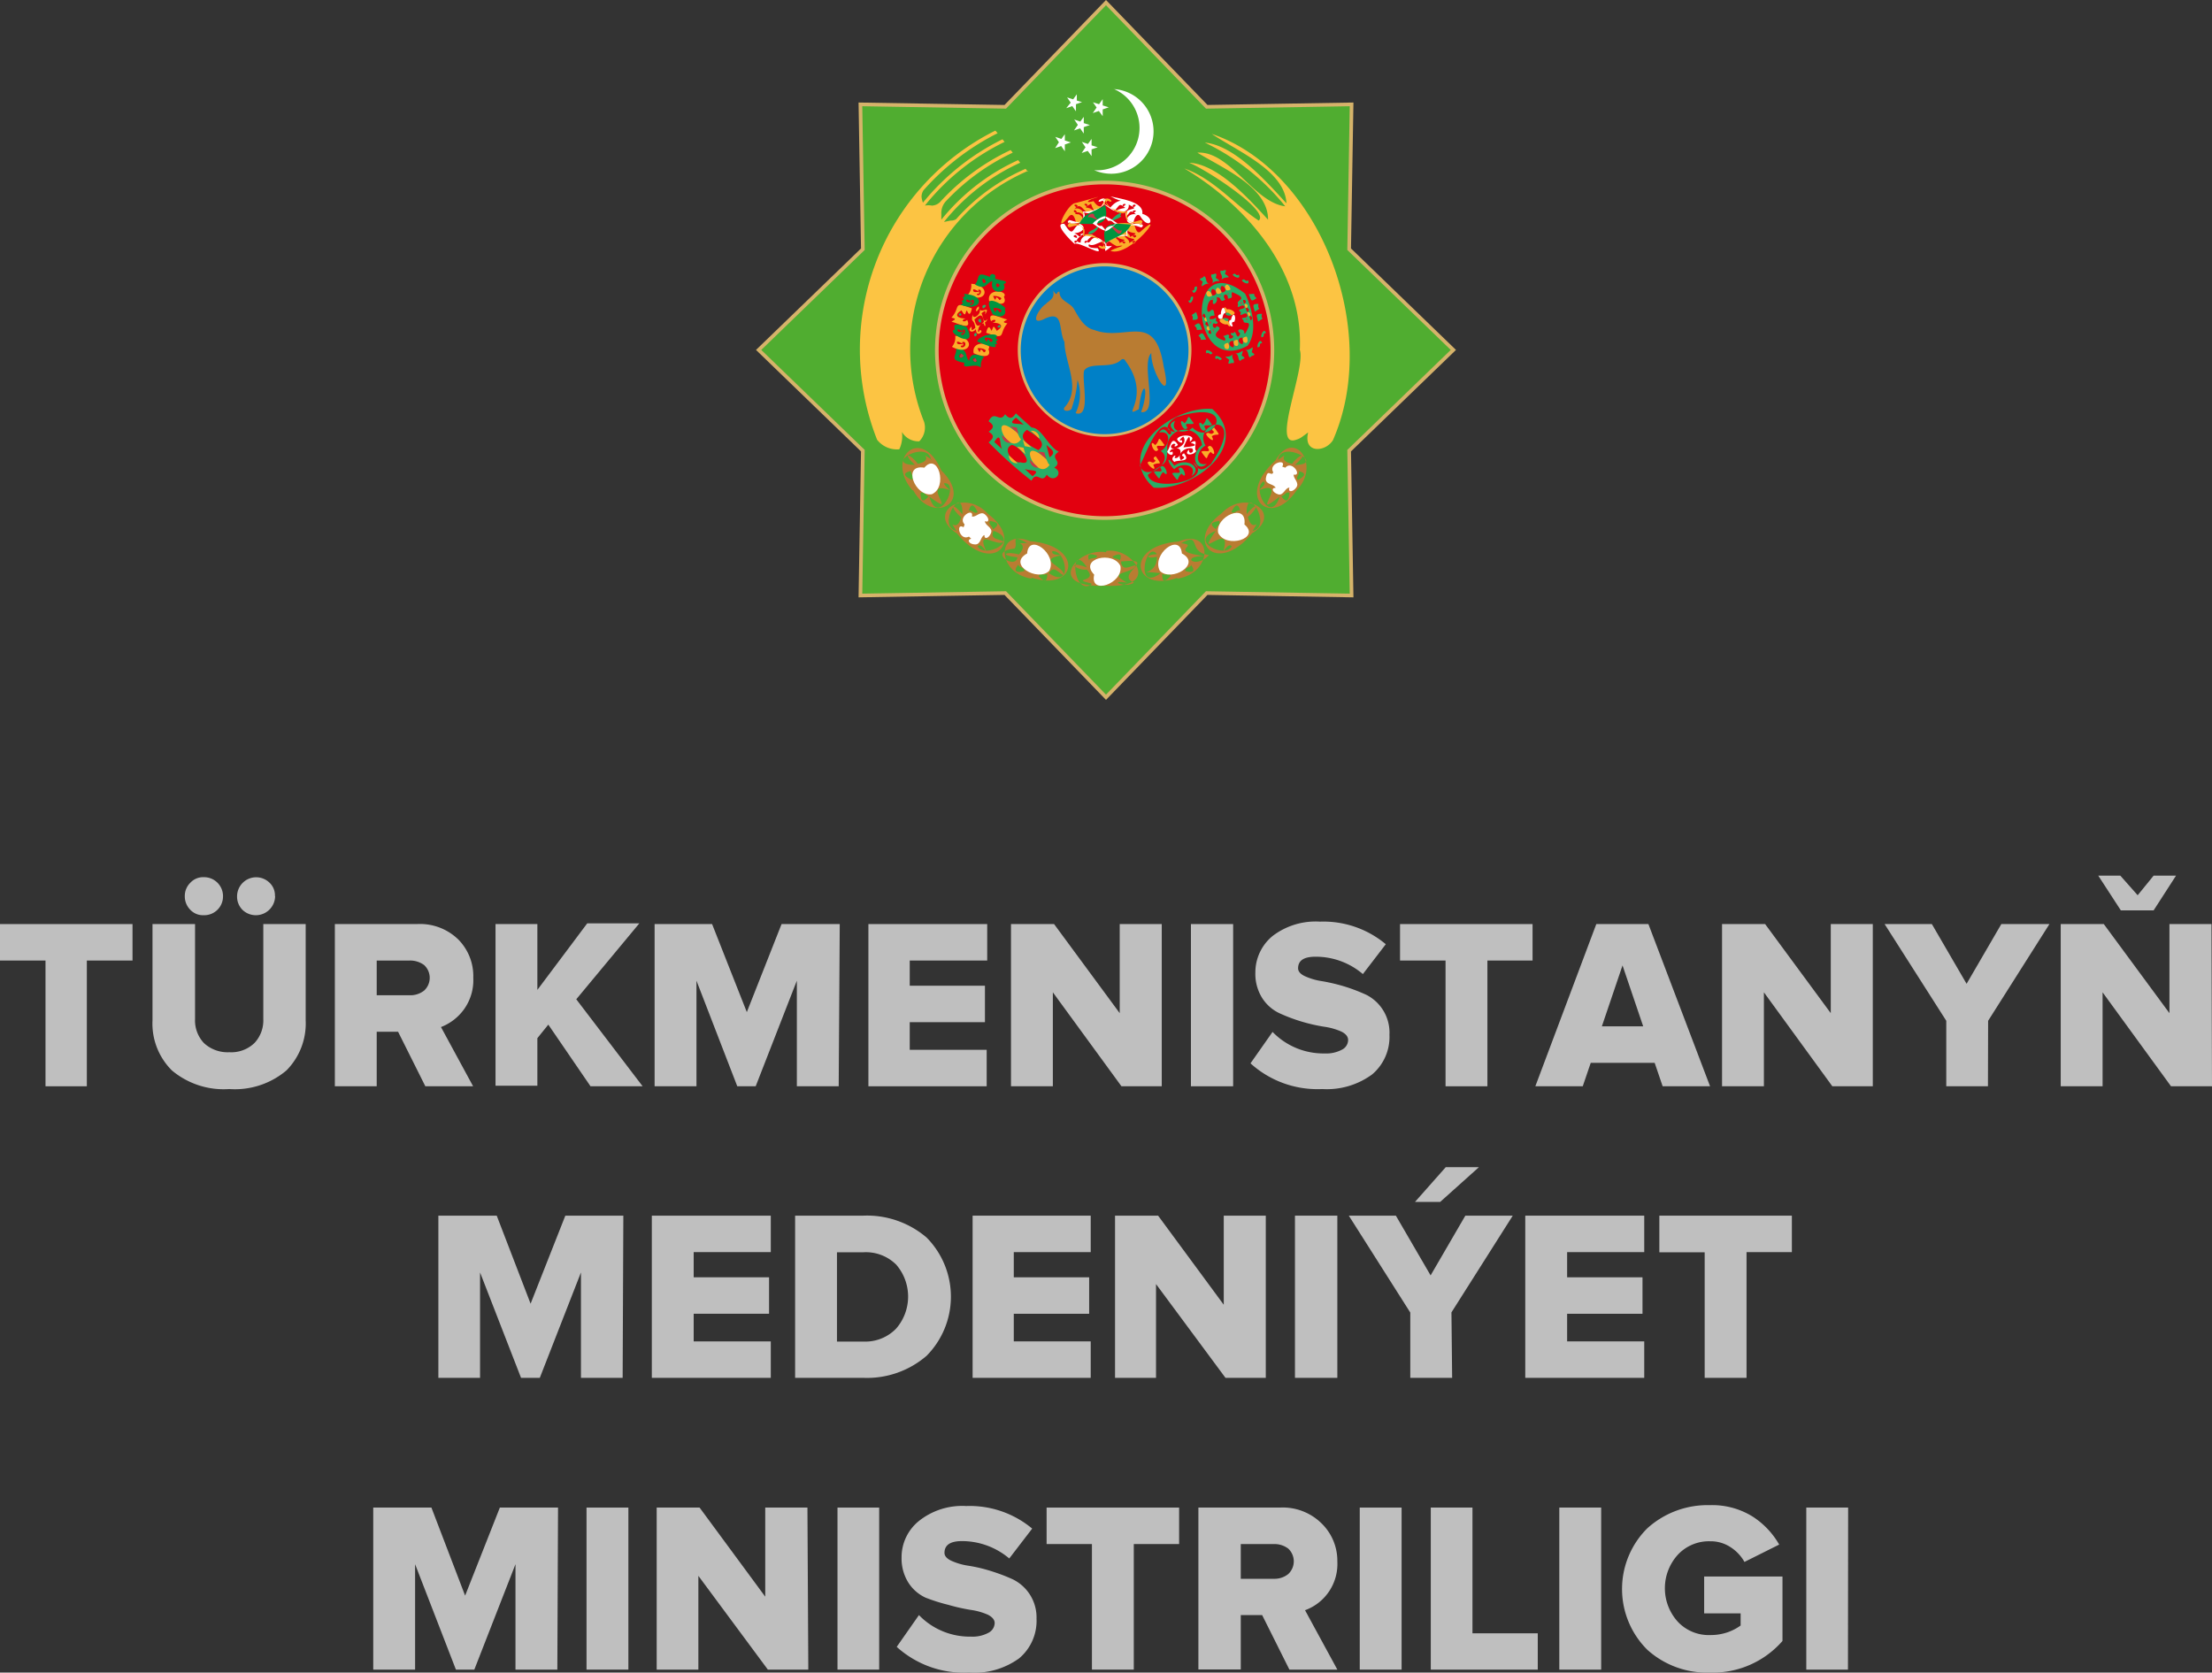 <svg xmlns="http://www.w3.org/2000/svg" viewBox="0 0 127.36 96.31"><rect x="0" y="0" width="127.36" height="96.31" fill="#333333" stroke="none"/><defs><style>.cls-1{fill:#bfbfbf;}.cls-2{fill:#50ad30;}.cls-2,.cls-3{stroke:#d6b36a;stroke-miterlimit:10;stroke-width:0.21px;}.cls-10,.cls-11,.cls-12,.cls-13,.cls-2,.cls-3{fill-rule:evenodd;}.cls-3{fill:#e2000f;}.cls-4{fill:#fcc443;}.cls-5{fill:#faae29;}.cls-6{fill:#ca3745;}.cls-12,.cls-7{fill:#fff;}.cls-8{fill:#00953f;}.cls-9{fill:#28ae66;}.cls-10{fill:#d6b36a;}.cls-11{fill:#0080c7;}.cls-13,.cls-14{fill:#b97c32;}.cls-15{fill:none;}</style></defs><g id="Слой_2" data-name="Слой 2"><g id="Слой_1-2" data-name="Слой 1"><path class="cls-1" d="M5,62.55H2.62V55.31H0v-2.1H7.63v2.1H5Z"/><path class="cls-1" d="M13.2,62.71a4.63,4.63,0,0,1-3.3-1.07,3.8,3.8,0,0,1-1.12-2.88V53.21h2.45v5.47a1.9,1.9,0,0,0,.51,1.38,2,2,0,0,0,1.46.53,1.93,1.93,0,0,0,1.45-.53,1.9,1.9,0,0,0,.51-1.38V53.21H17.6v5.54a3.84,3.84,0,0,1-1.11,2.89A4.6,4.6,0,0,1,13.2,62.71ZM12.84,51.6a1.08,1.08,0,0,1-1.11,1.1,1,1,0,0,1-.77-.31,1.09,1.09,0,0,1-.32-.79,1.06,1.06,0,0,1,.32-.77,1,1,0,0,1,.77-.32,1.09,1.09,0,0,1,1.11,1.09Zm3,0a1.11,1.11,0,0,1-1.88.79,1.08,1.08,0,0,1-.31-.79,1.1,1.1,0,0,1,1.87-.77A1,1,0,0,1,15.83,51.6Z"/><path class="cls-1" d="M27.24,62.55H24.49l-1.57-3.14H21.69v3.14H19.28V53.21H24a3.16,3.16,0,0,1,2.38.88,3,3,0,0,1,.87,2.22,2.87,2.87,0,0,1-.55,1.83,2.93,2.93,0,0,1-1.31,1Zm-3.65-5.24a1.29,1.29,0,0,0,.83-.27,1,1,0,0,0,0-1.47,1.35,1.35,0,0,0-.83-.26h-1.9v2Z"/><path class="cls-1" d="M37,62.55H34L31.57,59l-.63.78v2.74H28.53V53.21h2.41V57l2.87-3.83h3l-3.63,4.37Z"/><path class="cls-1" d="M48.29,62.55H45.88V56.47l-2.37,6.08H42.45L40.1,56.47v6.08H37.69V53.21H41L43,58.28l2-5.07h3.35Z"/><path class="cls-1" d="M56.81,62.55H50V53.21h6.84v2.1H52.38v1.45h4.33v2.1H52.38v1.59h4.43Z"/><path class="cls-1" d="M66.89,62.55H64.57l-3.95-5.41v5.41H58.21V53.21h2.48l3.78,5.13V53.21h2.42Z"/><path class="cls-1" d="M71,62.55H68.57V53.21H71Z"/><path class="cls-1" d="M76.13,62.71A5.74,5.74,0,0,1,72,61.23l1.27-1.81a4.08,4.08,0,0,0,3,1.24,1.92,1.92,0,0,0,1-.22.63.63,0,0,0,.35-.55c0-.2-.13-.36-.39-.49a3.7,3.7,0,0,0-1-.28,9.95,9.95,0,0,1-2.55-.77,2.39,2.39,0,0,1-1-.87A2.61,2.61,0,0,1,72.28,56a2.71,2.71,0,0,1,1-2.11A4.08,4.08,0,0,1,76,53.07a5.59,5.59,0,0,1,3.79,1.3l-1.32,1.72a4.17,4.17,0,0,0-2.73-1c-.67,0-1,.22-1,.67,0,.17.13.33.39.45a3.68,3.68,0,0,0,1,.29,10.89,10.89,0,0,1,1.27.3,10.32,10.32,0,0,1,1.26.48A2.44,2.44,0,0,1,80,59.59a2.82,2.82,0,0,1-1,2.28A4.4,4.4,0,0,1,76.13,62.71Z"/><path class="cls-1" d="M85.64,62.55H83.23V55.31H80.61v-2.1h7.63v2.1h-2.6Z"/><path class="cls-1" d="M98.46,62.55H95.73l-.46-1.35H91.59l-.46,1.35H88.4l3.51-9.34h3ZM94.61,59.1l-1.19-3.51L92.23,59.1Z"/><path class="cls-1" d="M107.83,62.55H105.5l-3.94-5.41v5.41H99.15V53.21h2.48l3.78,5.13V53.21h2.42Z"/><path class="cls-1" d="M114.46,62.55h-2.4V58.78l-3.55-5.57h2.72l2,3.44,2-3.44H118l-3.53,5.57Z"/><path class="cls-1" d="M127.36,62.55H125l-3.94-5.41v5.41h-2.41V53.21h2.48l3.78,5.13V53.21h2.42ZM124,52.42h-1.89l-1.3-2h1.27l1,1.13.92-1.13h1.29Z"/><path class="cls-1" d="M35.85,79.34h-2.4V73.27l-2.37,6.07H30l-2.36-6.07v6.07h-2.4V70H28.6l1.95,5.07,2-5.07h3.34Z"/><path class="cls-1" d="M44.38,79.34H37.53V70h6.85v2.1H39.94v1.45h4.34v2.1H39.94v1.59h4.44Z"/><path class="cls-1" d="M49.71,79.34H45.78V70H49.7a5.28,5.28,0,0,1,3.65,1.26,4.84,4.84,0,0,1,0,6.81A5.25,5.25,0,0,1,49.71,79.34Zm0-2.09a2.47,2.47,0,0,0,1.89-.75,2.81,2.81,0,0,0,0-3.68,2.48,2.48,0,0,0-1.91-.71H48.19v5.14Z"/><path class="cls-1" d="M62.8,79.34H56V70H62.8v2.1H58.37v1.45h4.34v2.1H58.37v1.59H62.8Z"/><path class="cls-1" d="M72.88,79.34H70.56l-4-5.4v5.4H64.2V70h2.48l3.78,5.13V70h2.42Z"/><path class="cls-1" d="M77,79.34H74.56V70H77Z"/><path class="cls-1" d="M83.61,79.34H81.2V75.58L77.66,70h2.71l2,3.44,2-3.44h2.73l-3.53,5.57Zm1.54-12.13-2.23,2H81.47l1.77-2Z"/><path class="cls-1" d="M94.67,79.34H87.82V70h6.85v2.1H90.23v1.45h4.34v2.1H90.23v1.59h4.44Z"/><path class="cls-1" d="M100.56,79.34H98.15V72.11H95.54V70h7.63v2.1h-2.61Z"/><path class="cls-1" d="M32.09,96.14H29.68V90.07l-2.37,6.07H26.25L23.9,90.07v6.07H21.49V86.81h3.35l1.94,5.07,2-5.07h3.35Z"/><path class="cls-1" d="M36.18,96.14H33.77V86.81h2.41Z"/><path class="cls-1" d="M46.54,96.14H44.21l-4-5.4v5.4h-2.4V86.81h2.47l3.78,5.13V86.81h2.43Z"/><path class="cls-1" d="M50.62,96.14h-2.4V86.81h2.4Z"/><path class="cls-1" d="M55.78,96.31a5.76,5.76,0,0,1-4.15-1.48L52.91,93a4.06,4.06,0,0,0,3,1.24,1.91,1.91,0,0,0,1-.22.65.65,0,0,0,.36-.56q0-.28-.39-.48a3.7,3.7,0,0,0-1-.28,10.86,10.86,0,0,1-1.28-.29A10.49,10.49,0,0,1,53.3,92a2.33,2.33,0,0,1-1-.87,2.61,2.61,0,0,1-.39-1.44,2.68,2.68,0,0,1,1-2.11,4,4,0,0,1,2.72-.86,5.62,5.62,0,0,1,3.8,1.3l-1.32,1.72a4.22,4.22,0,0,0-2.73-1c-.67,0-1,.23-1,.68,0,.17.13.33.39.45a3.68,3.68,0,0,0,1,.29,8.55,8.55,0,0,1,1.27.3,10.49,10.49,0,0,1,1.27.48,2.44,2.44,0,0,1,1.37,2.27,2.82,2.82,0,0,1-1,2.28A4.4,4.4,0,0,1,55.78,96.31Z"/><path class="cls-1" d="M65.28,96.14H62.87V88.91H60.26v-2.1h7.63v2.1H65.28Z"/><path class="cls-1" d="M77,96.14H74.24L72.67,93H71.44v3.13H69V86.81h4.68a3.18,3.18,0,0,1,2.38.88A3,3,0,0,1,77,89.91a2.83,2.83,0,0,1-1.86,2.81Zm-3.65-5.23a1.26,1.26,0,0,0,.82-.27,1,1,0,0,0,0-1.47,1.32,1.32,0,0,0-.82-.26H71.44v2Z"/><path class="cls-1" d="M80.7,96.14H78.29V86.81H80.7Z"/><path class="cls-1" d="M88.54,96.14H82.38V86.81h2.4v7.24h3.76Z"/><path class="cls-1" d="M92.19,96.14H89.78V86.81h2.41Z"/><path class="cls-1" d="M98.45,96.31A5.12,5.12,0,0,1,94.85,95a4.93,4.93,0,0,1,0-7,5.17,5.17,0,0,1,3.6-1.33,4.41,4.41,0,0,1,2.45.65,4.67,4.67,0,0,1,1.54,1.62l-2,1a2.4,2.4,0,0,0-.8-.85,2.08,2.08,0,0,0-1.17-.34,2.45,2.45,0,0,0-1.87.78,2.87,2.87,0,0,0,0,3.85,2.44,2.44,0,0,0,1.87.77,3,3,0,0,0,1-.16,2.88,2.88,0,0,0,.75-.39V92.9h-2.1V90.78h4.51v3.71A5.32,5.32,0,0,1,98.45,96.31Z"/><path class="cls-1" d="M106.4,96.14H104V86.81h2.41Z"/><polygon class="cls-2" points="63.68 0.15 69.48 6.15 77.82 6.01 77.68 14.35 83.68 20.15 77.68 25.95 77.82 34.29 69.48 34.15 63.68 40.15 57.88 34.15 49.54 34.29 49.68 25.95 43.68 20.15 49.68 14.35 49.54 6.01 57.88 6.15 63.68 0.15"/><path class="cls-3" d="M63.6,10.51a9.66,9.66,0,1,1-9.66,9.66,9.67,9.67,0,0,1,9.66-9.66"/><path class="cls-4" d="M69.77,7.71c1.48,1,4.21,2.12,4.3,4-1.21-1.32-3-3.34-4.7-3.5A13.35,13.35,0,0,1,74,11.88c-1.81-.22-3.19-3.21-5.06-3.09,1.47.9,4.09,2,4.07,3.86-1.15-1.26-2.92-3.2-4.54-3.28,1.19.5,4.66,2.83,4,3.33-1.38-.9-2.57-2.4-4.28-3,3.26,1.94,6.87,5.65,6.65,10.45.36,1.1-1.71,5.75-.18,5.16a1,1,0,0,0,.29-.14l.37-.27c-.3,1.23,1,1.15,1.43.44C79.53,19,76,9.82,69.77,7.71Z"/><path class="cls-5" d="M63.62,11.74c-.29.28-.46.11-.66-.16-.26.09-.5.07-.12-.11,1.15-.37-.65.17-1,.24-.52.26-1.2,1.89-.29.75.25-.27.36.17.42.41.44,0,.52-.31.15-.53-.55,0,.09-.33.29.14a.42.42,0,0,0-.54-.46c.48-.51.49.49,1.12.18-.24-.4-.82-.1-.17-.47C63.21,13.09,63.83,10.6,63.62,11.74Zm-1.72.35.11.11C61.92,12.31,61.72,12.15,61.9,12.09Zm.06-.16-.11-.11C61.94,11.71,62.14,11.87,62,11.93Zm.58-.06-.11-.1C62.52,11.66,62.72,11.82,62.54,11.87Z"/><path class="cls-5" d="M65.72,13.29c-.25.28-.35-.16-.42-.4-1.52-.26-2.41.57-1,1.29.83-.13-.18.11-.36.27C65.1,14.83,67.23,11.92,65.72,13.29Zm-1,.75-.11-.1C64.71,13.83,64.91,14,64.73,14Zm-.28,0c.12-.21-.41-.37-.21-.5C64.46,13.94,65.13,13.66,64.45,14Zm.86,0-.11-.1C65.29,13.78,65.49,13.94,65.31,14ZM65,14c.12-.21-.41-.37-.21-.5C65,13.89,65.71,13.61,65,14Zm.32-.31-.11-.1C65.33,13.45,65.53,13.61,65.35,13.66Zm-.27,0c.12-.2-.41-.37-.21-.5C65.09,13.56,65.76,13.28,65.08,13.64Z"/><path class="cls-6" d="M65.3,12.89s.72,0,.72,0A3.45,3.45,0,0,0,65.3,12.89Z"/><path class="cls-6" d="M61.23,12.88a4.28,4.28,0,0,0,.72,0S61.23,12.86,61.23,12.88Z"/><path class="cls-6" d="M62.39,12.25c0,.06.06,0,.09,0S62.37,12.22,62.39,12.25Z"/><path class="cls-6" d="M63,12.24l.07-.08S62.92,12.2,63,12.24Z"/><path class="cls-6" d="M62.46,12.54c-.1-.12-.06,0-.07.07Z"/><path id="_402" data-name="402" class="cls-7" d="M63.62,14.32c-.08-.05-.08-.07,0-.11Zm-1.95-1.43c-.06.09-.1.09-.16,0Zm2.18,1.42s-.2.15-.21.14c-.16-.57.7-1,1.24-.92-.3-.83,1.3-.75.84-.43-.27-.06-.9-.46-.8.49-.42-.07-1.21.2-1.23.55C63.87,14.27,64.23,14,63.85,14.31Zm1.82-1.53c-.15.13,0,.08.08.09Zm-2.26-1.33c.67-.21-.37,1.1-1,.77.33.78-1.3.78-.85.45.18,0,.95.47.8-.5.27.1,1.54-.28,1.13-.62C63.22,11.69,63.16,11.57,63.41,11.45Zm.23.1c.07,0,.07-.06,0-.11Z"/><path id="_400" data-name="400" class="cls-8" d="M63.64,14c.7-.44,1.16-.42,1.48-1.07C64.19,12.87,63.33,12.69,63.64,14Z"/><path id="_400-2" data-name="400" class="cls-8" d="M63.63,11.81c-.7.43-1.16.42-1.49,1.07C63.07,12.9,63.94,13.08,63.63,11.81Z"/><path class="cls-7" d="M65.77,12.31c.11-.71-1.3-.87-1.84-1,1,.51.57-.06,0,.64-.81-.5,0,.11.22.19.32-.26.24-.51.64-.17-1.28.22.28.54.2-.19.85.42-.35.05-.17.7.29-.27.21-.44.59-.14-.51-.1-.8.55-.15.53,0-.23.22-.73.42-.37C66.2,13.29,66.58,12.56,65.77,12.31Zm-1.06-.44c-.18,0,0-.21.11-.1Zm.58.06c-.18-.06,0-.22.11-.11Zm0,.32c-.17-.05,0-.21.12-.1Z"/><path class="cls-6" d="M64.17,12.16s.07.11.12,0S64.19,12.11,64.17,12.16Z"/><path class="cls-6" d="M64.79,12.54l.07.07C64.85,12.54,64.9,12.42,64.79,12.54Z"/><path class="cls-6" d="M64.77,12.23s.09.08.09,0Z"/><path class="cls-7" d="M62.8,13.86c-.17.25-.42,0,.17-.3-.29-.15-.78.06-.75.41-.75-.1.74-.74,0-.49.09.38-.27-.07-.38-.07.36.06.83-.31.33-.52-.46.21-.33.88-.89,0-.69-.07.41,1,.58,1.15.28-.14,1.74.81,1.34.25-.13,0-.64,0-.5-.22.41.25,1.06-.73,1,.38C63.78,14,63.12,13.36,62.8,13.86Zm-1-.25c.06-.07.12-.14.2,0S61.88,13.69,61.81,13.61Zm.13.38c-.18-.05,0-.21.11-.1Zm.58,0c-.17,0,0-.21.12-.1Z"/><path class="cls-6" d="M62.46,13.22l-.07-.08C62.4,13.22,62.36,13.34,62.46,13.22Z"/><path class="cls-6" d="M62.48,13.52s-.08-.07-.09,0Z"/><path class="cls-6" d="M63.08,13.6s-.07-.12-.11,0S63.07,13.65,63.08,13.6Z"/><path class="cls-6" d="M63,12.44c.05-.2-.29-.19-.37.07C63,12.43,63.61,13.08,63,12.44Z"/><path class="cls-6" d="M64.61,13.25c-.27.15-.51-.36-.65-.2C64.32,13.4,64.46,13.67,64.61,13.25Z"/><path class="cls-9" d="M63.22,13c-.29.33-.48.23-.57.46C62.85,13.57,63.3,13.21,63.22,13Z"/><path class="cls-9" d="M64.49,12.43c.25-.39-.34,0-.53.27C64,12.77,64.78,12.42,64.49,12.43Z"/><path class="cls-7" d="M63.44,13c-.3.07-.23-.23-.53-.15C63.19,13.1,64,13.58,63.44,13Z"/><path class="cls-7" d="M63.81,12.72c.3-.07.24.22.54.15C64.07,12.66,63.3,12.18,63.81,12.72Z"/><path class="cls-7" d="M64.08,13c-.23,0-.46.11-.45.32C63.92,13.29,64.59,12.53,64.08,13Z"/><path class="cls-7" d="M63.18,12.87c0-.19.3-.23.44-.29C63.89,12.11,62.37,13.09,63.18,12.87Z"/><path id="_403" data-name="403" class="cls-5" d="M63.64,14.21c.07,0,.07.06,0,.11Zm-.24.1c.68.21-.36-1.1-1-.77.33-.79-1.3-.79-.85-.45.18,0,.95-.47.8.5.27-.1,1.54.28,1.13.62C63.22,14.07,63.16,14.19,63.4,14.31Zm-1.81-1.53c.14.13,0,.08-.08.09Zm2-1.34c-.08.05-.08.07,0,.11Zm2,1.45c.07.09.1.09.17,0Zm-1.73-1.44c-.66-.2.36,1.09,1,.77-.33.78,1.29.78.84.45-.17,0-.94.47-.79-.5-.28.1-1.55-.28-1.13-.62C64,11.69,64.09,11.57,63.85,11.45Z"/><path class="cls-10" d="M63.6,15.15a5,5,0,1,1-5,5,5,5,0,0,1,5-5"/><path class="cls-11" d="M63.6,15.34a4.83,4.83,0,1,1-4.83,4.83,4.83,4.83,0,0,1,4.83-4.83"/><path class="cls-12" d="M61.84,7.51l.35-.12.21.3V7.32l.35-.12-.35-.11V6.73L62.2,7l-.35-.12.21.31Zm1.08-1,.35-.12.22.3V6.3l.35-.12-.35-.11V5.71L63.28,6l-.35-.11.21.3Zm-1.53-.28.35-.12.21.3V6l.35-.12L62,5.79V5.43l-.21.29-.35-.11.21.3Zm-.64,2.3.35-.12.21.3V8.32l.35-.12-.35-.11V7.73L61.11,8l-.35-.12.21.31Zm1.53.28.35-.12.22.3V8.6l.35-.12-.35-.11V8l-.21.29-.35-.12.21.31Zm1.86-3.68A2.44,2.44,0,1,1,63,9.8a2.44,2.44,0,0,0,1.1-4.69Z"/><path class="cls-13" d="M64.55,32.4c.12.5.46.21.83.15-.13.52-1.74.33-.49,1-1.14-.19-.13.36.4,0-1.16-.49,1.51-1.43-.74-1.22m-.5-.35c0,.24.28.14.43.28C64.63,31.86,64.44,31.85,64.05,32.05Zm-1.34.25c.14-.16.41,0,.46-.23C62.81,31.88,62.54,31.81,62.71,32.3Zm.13,1.37c-1.29-.32.43-.05-.26-.8-.65.07-1.22-.57,0-.13C61.59,31.12,61.72,34.31,62.84,33.67Zm.85-1.87c1.51-.28,3.27,2.16,0,2C60.1,33.89,62,31.49,63.69,31.8Z"/><path class="cls-7" d="M63,33.09c-.91-.94,1.1-1.39,1.51-.5C64.69,33.6,62.72,34.3,63,33.09Z"/><path class="cls-13" d="M66.8,33c-1.72-.19-.17.29-.19-.94-.63.15-.7-.12,0-.15-.61-.85-1.33,2.26.22,1.09m.58.17c-.1-.21-.31,0-.49-.13C66.89,33.56,67.08,33.51,67.38,33.19Zm1.2-.66c-.09.2-.39.15-.36.37C68.61,33,68.89,32.94,68.58,32.53ZM68,31.28c1.16.11-.87.44,1.33.74-1.44,0-.47.78.28-.06C68.31,31.8,69.23,30.6,68,31.28Zm-.22,2c-2.54.87-3.09-1.85.08-2.1C69.86,30.38,69.85,33,67.8,33.32Z"/><path class="cls-7" d="M68.05,31.87c1.16.61-.61,1.67-1.27,1C66.28,31.92,67.94,30.64,68.05,31.87Z"/><path class="cls-13" d="M73.68,28.6c-1.85,1.43.65-1.07-1.18-.38.09-.12.46-.34.25-.5-.7.41.42,2.5.93.88m.57-.22c-.21-.11-.27.16-.48.2C74.08,29,74.2,28.82,74.25,28.38Zm.54-1.25c.06.21-.22.35-.06.51C75.08,27.45,75.29,27.26,74.79,27.13Zm-1.21-.65c.88-.58-.23,0,.81.23.47-.63,1-.67.17.06C76.4,26.76,73.76,25.27,73.58,26.48Zm1.08,1.75c-1.5,2.24-3.58.41-1.22-1.72C74.49,24.65,76.09,26.75,74.66,28.23Z"/><path class="cls-7" d="M74,26.93c.4-.46,1,.51.48.4,0,.26.36.47.15.75s-.49.26-.39,0c-.26,0-.33.49-.66.38s-.41-.38-.13-.37c-.11-.24-.57-.17-.57-.51.09-.66.32-.1.43-.38-.32-.52.8-.83.52-.33Z"/><path class="cls-13" d="M70,30.57c-1.34,1.91,1-.7.44,1.16.11-.1.31-.48.48-.27-.38.72-2.52-.31-.92-.89m.19-.58c.12.2-.15.28-.18.48C69.6,30.19,69.75,30.06,70.19,30Zm1.22-.6c-.21-.05-.33.23-.51.09C71.08,29.11,71.26,28.9,71.41,29.39Zm.71,1.18c.53-.91,0,.23-.27-.8.61-.5.63-1-.07-.17C71.71,27.76,73.32,30.33,72.12,30.57Zm-1.8-1c-2.17,1.61-.24,3.6,1.77,1.14C73.91,29.57,71.74,28.07,70.32,29.57Z"/><path class="cls-7" d="M71.65,30.2c.17-1.31-1.71-.45-1.51.49C70.6,31.62,72.61,31,71.65,30.2Z"/><path class="cls-13" d="M60.39,33c.3-.45.49-.06.84.12.13-.48-1.6-.87-.14-1.14-.14-.05-.57,0-.5-.24.81-.11,1.19,2.23-.2,1.26m-.58.17c.1-.21.31,0,.49-.13C60.3,33.56,60.12,33.51,59.81,33.19Zm-1.2-.66c.09.2.39.15.37.37C58.58,33,58.3,32.94,58.61,32.53Zm.56-1.25c-1.05.08.19-.13-.5.67-.76-.21-1.17.05-.09.16-.09.75-1.79-.34-.17-.5C58.67,31.3,58.06,30.68,59.17,31.28Zm.22,2c2.59.86,3.08-1.83-.08-2.1C57.34,30.38,57.35,33,59.39,33.32Z"/><path class="cls-7" d="M59.14,31.87c-1.17.63.62,1.66,1.27,1C60.92,31.92,59.23,30.64,59.14,31.87Z"/><path class="cls-13" d="M53.51,28.6c1.81,1.34-.62-1,1.18-.38,0,0-.44-.36-.3-.4.9,0-.38,2.56-.88.78M53,28.38c.21-.11.27.16.47.2C53.11,29,53,28.82,53,28.38Zm-.55-1.25c0,.21.22.35.06.51C52.11,27.45,51.9,27.26,52.4,27.13Zm1.21-.65c-.89-.57.23,0-.81.23-.47-.63-.95-.67-.17.06C50.79,26.76,53.43,25.27,53.61,26.48Zm-1.08,1.75c1.07,2,3.54.75,1.62-1.14C53.05,24.46,50.93,26.36,52.53,28.23Z"/><path class="cls-7" d="M53.22,26.93c-1.31-.22-.52,1.69.43,1.53C54.6,28.05,54,26,53.22,26.93Z"/><path class="cls-13" d="M57.2,30.57c-.2.5.23.43.58.61-.32.38-1.63-.81-1,.55-.12-.1-.32-.48-.49-.27.38.72,2.52-.31.93-.89M57,30c-.12.2.15.28.18.48C57.59,30.19,57.44,30.06,57,30Zm-1.22-.6c.21-.05.33.23.51.09C56.11,29.11,55.93,28.9,55.78,29.39Zm-.71,1.18c-.53-.91,0,.23.27-.8-.61-.5-.63-1,.07-.17C55.48,27.76,53.87,30.33,55.07,30.57Zm1.8-1c2.18,1.61.24,3.6-1.77,1.14C53.29,29.57,55.45,28.07,56.87,29.57Z"/><path class="cls-7" d="M55.54,30.2c-.43-.44.56-1,.42-.46.25.06.48-.34.75-.12s.25.5,0,.39c0,.26.47.36.35.68s-.4.39-.38.12c-.24.09-.19.55-.54.54s-.49-.27-.22-.33l-.13-.12c-.55.28-.79-.84-.31-.54Z"/><path class="cls-4" d="M59.17,9.88l-.12-.16a11.49,11.49,0,0,0-4,2.9.52.52,0,0,1-.31.08l-.39.08a11.94,11.94,0,0,1,4.39-3.41l-.12-.15a12.1,12.1,0,0,0-4.42,3.43l0-.32a1,1,0,0,1,.26-.74h0a12.7,12.7,0,0,1,3.85-2.8l-.12-.15a12.94,12.94,0,0,0-4.07,3,.72.72,0,0,1-.46.2,1.09,1.09,0,0,0-.41,0,13.35,13.35,0,0,1,4.59-3.67l-.12-.15a13.69,13.69,0,0,0-4.58,3.65,1.3,1.3,0,0,1-.08-.34.68.68,0,0,1,.11-.37,14.2,14.2,0,0,1,4.27-3.29l-.13-.15a14.09,14.09,0,0,0-6.81,17.8,1.44,1.44,0,0,0,1.28.55,1.78,1.78,0,0,0,.15-1,1.09,1.09,0,0,0,1,.54,1.13,1.13,0,0,0,.28-1.11,11.2,11.2,0,0,1,6-14.47Z"/><path class="cls-14" d="M61,16.8c0,.55.61.6.84,1S62.4,18.87,63,19c1.82.7,3.49-1.15,4,2.1.56,2.4-.76.33-.71-.77-.63.6.48,3.54-.59,3.4.51-1.39.09-2.1-.13-.17-1.11.6.79-.66-.76-2.76-.06-.12-.13-.16-.25-.09-.57.58-1.78.09-2.14.63-.15.57.42,2.75-.49,2.45a2.49,2.49,0,0,0,.11-1.92,6.59,6.59,0,0,1-.32,1.59c0,.25-.61.27-.43,0,1-1.1,0-2.57,0-3.77-.37-.68,0-1.91-1.19-1.31-.86.4-.28-.63.11-.87.18-.21.56-.31.42-.78C60.93,17.16,60.79,16.76,61,16.8Z"/><path class="cls-5" d="M58,18.62c-.36-.07-.17-.1,0-.23-.25,0-1.21-.58-.94.11.23-.2.4,0,.09.08.4,0,.74.16.24.47-.24-.44-.18-.15-.31,0-.14-.39-.24-.15-.3.11C58,19.61,57.47,19.23,58,18.62Z"/><path class="cls-5" d="M55.69,18.42c-.23.2-.4,0-.09-.08-.39,0-.75-.16-.24-.47.25.44.19.15.31,0,.14.39.24.14.29-.11-1.16-.45-.62-.07-1.18.53.36.08.17.11,0,.24C55,18.54,56,19.11,55.69,18.42Z"/><path id="_370" data-name="370" class="cls-9" d="M55.2,18.1c.09-.09.12-.08.15,0S55.22,18.22,55.2,18.1Z"/><path id="_364" data-name="364" class="cls-5" d="M56,18.1c0,.41.61-.11.36-.34-.19.38-.24,0,0-.12,0,.58.73-.16.36.47.05-.27,0-.23-.21-.07.1.13.09.65.34.33a.28.28,0,0,1-.15.2c.09.21,0,.31-.06.05-.36,0-.4.79-.23.39.31,0-.2.51-.22-.06-.21.29-.54.09-.25-.14,0,.27,0,.23.22.07C56.07,18.28,55.89,18.66,56,18.1Zm.1.28c.12.46.21.47.55.16C56.57,18.09,56.46,18.06,56.13,18.38Z"/><path id="_362" data-name="362" class="cls-9" d="M56.08,19.24c.11-.11.13-.1.17.05C56.13,19.41,56.11,19.4,56.08,19.24Z"/><path id="_360" data-name="360" class="cls-9" d="M56.32,18.43c.11-.11.14-.1.17.05S56.35,18.59,56.32,18.43Z"/><path id="_358" data-name="358" class="cls-9" d="M56.56,17.62c0,.16.06.17.17.05S56.67,17.51,56.56,17.62Z"/><path class="cls-15" d="M55.67,20.22c.47.3.46-.19.58-.52C55.77,19.41,55.78,19.89,55.67,20.22Z"/><path class="cls-15" d="M57.14,16.7c-.47-.3-.46.19-.58.51C57,17.51,57,17,57.14,16.7Z"/><path class="cls-15" d="M57.2,16.51c-.21,0,0-.23,0-.32-.3-.2-.12.34-.36.2C56.62,16.61,57.24,16.8,57.2,16.51Z"/><path class="cls-15" d="M57.16,18.1c-.11-.9-.61-1.05-1.19-.36Z"/><path class="cls-15" d="M55.65,18.82c.11.9.6,1.05,1.19.35Z"/><path class="cls-15" d="M57.45,18.65c-.44,0,.25-.44-.33-.15.23-.56-.81-.57-1.16-.74-.11.65-.18,0-.43.2.32.38-.28-.25-.45.11s.79.19.32.32c.09.31.52-.2.25.41.23,0,1.39.7,1.29.05.14,0,.44.39.21-.05C57.68,19.31,57.91,18.48,57.45,18.65Z"/><path class="cls-6" d="M56.23,20.88c-.13-.15.12-.07,0-.19C56.41,20.51,55.72,20.73,56.23,20.88Z"/><path class="cls-6" d="M55.29,20.35c.13.14-.11.06,0,.18C55.12,20.71,55.8,20.49,55.29,20.35Z"/><path class="cls-8" d="M55.75,21.16l-.15-.05Z"/><path class="cls-8" d="M56.48,21.17a.79.79,0,0,1,.18-.63c-.4-.16-.8-.24-.86.24-.27-.24,0-.7-.75-.73.07.45-.48.67.48.84C55.35,21.36,56.13,20.85,56.48,21.17ZM56,20.69c.18-.16.19,0,.23.07S56.1,20.93,56,20.69Zm-.56-.16c-.14.21-.33-.1-.14-.09C55.2,20.26,55.53,20.43,55.48,20.53Z"/><path class="cls-5" d="M55,19.34a.81.81,0,0,1-.19.63C55.9,20.56,56.24,19.43,55,19.34Zm.36.66c-.11-.15,0-.05.13-.14-.15-.11-.36.05-.39-.14s.62.29.28,0C55.63,19.56,55.67,20,55.39,20Z"/><path class="cls-8" d="M55.65,18.82c-.51-.19-.84-.21-.66.15C54.32,19.07,56.42,20.26,55.65,18.82Zm-.27.47c-.11-.15,0-.05.13-.14-.15-.11-.36.05-.39-.14s.62.29.27,0C55.62,18.85,55.65,19.26,55.38,19.29Z"/><path class="cls-5" d="M56.91,20.1c.31-.33-1-.58-.85.24C56.73,20.62,57.09,20.53,56.91,20.1Zm-.26.19c-.34-.48-.11.33-.37-.23C56.39,20,57,20.14,56.65,20.29Z"/><path class="cls-5" d="M55.92,16.34a.81.81,0,0,1-.19.63C56.79,17.56,57.13,16.42,55.92,16.34Zm.36.65c-.1-.15,0,0,.14-.14-.15-.1-.36.06-.39-.14s.62.3.27,0C56.53,16.56,56.56,17,56.28,17Z"/><path class="cls-5" d="M57.8,17.09c.32-.33-1-.57-.85.24C57.63,17.62,58,17.52,57.8,17.09Zm-.25.19c-.35-.47-.11.34-.37-.23C57.29,17,57.88,17.14,57.55,17.28Z"/><path class="cls-8" d="M57.32,19.5c.41-.41-.91-.27-1.06.16,0,0,1.4.63,1,.14.22.08.15,0,.08-.14C57.45,19.57,57.55,19.55,57.32,19.5Zm-.27.2c-.35-.48-.11.34-.37-.23C56.79,19.36,57.39,19.55,57.05,19.7Z"/><path class="cls-8" d="M55.5,16.92c.19.34-.21,0,0,.34-.35.16.16.1-.19.29C56.44,18,56.9,17,55.5,16.92Zm.38.66c-.1-.15,0,0,.14-.14-.15-.11-.36.06-.39-.14s.62.3.27,0C56.13,17.14,56.16,17.56,55.88,17.58Z"/><path class="cls-8" d="M57.83,17.79c.45.09-1.54-1.3-.67.31C57.78,18.43,58,18,57.83,17.79Zm-.27.2c-.35-.47-.11.34-.37-.23C57.3,17.66,57.9,17.85,57.56,18Z"/><path class="cls-8" d="M57.78,16.36c.5-.21-.44-.23-.5-.33.17-.24-.29-.38-.28-.08-.89-.39-.55.1-.86.43.62.38.67-.14,1-.19C56.91,17.05,58.11,16.89,57.78,16.36Zm-1-.14c-.17.16-.18.05-.22-.07S56.71,16,56.76,16.22Zm.8.24c-.13,0-.06.18-.23,0C57.35,16.2,57.56,16.36,57.56,16.46Z"/><path id="_330" data-name="330" class="cls-9" d="M57.61,18.82c0-.12-.06-.13-.15-.05S57.52,18.9,57.61,18.82Z"/><path class="cls-6" d="M69.59,18.09c-.21-.12-.07.05,0,.19C69.51,18.23,69.57,18.14,69.59,18.09Z"/><path class="cls-6" d="M69.57,18.33l0,0Z"/><path class="cls-6" d="M69.73,18.8l0,0Z"/><path class="cls-6" d="M71,19.46h0C71.17,19.46,71.07,19.28,71,19.46Z"/><path class="cls-6" d="M70.56,19.6l.13,0C70.62,19.5,70.59,19.52,70.56,19.6Z"/><path class="cls-6" d="M71.39,19.32Z"/><path class="cls-6" d="M71.55,17.58l0,.08Z"/><path class="cls-6" d="M70.46,19.64h0Z"/><path class="cls-6" d="M71.47,19.22c-.09.15,0,.05.11,0S71.49,19.22,71.47,19.22Z"/><path class="cls-6" d="M71.56,17.94s.15,0,.14.08l-.09-.26S71.58,17.9,71.56,17.94Z"/><path class="cls-6" d="M71.59,17.69l0,.07Z"/><path class="cls-9" d="M71.69,16.91c-3.47-2.76-3.22,4.82.14,3C72.44,19.1,72.08,17.71,71.69,16.91Zm.23.91c-.09.26-.14.11-.19-.06S71.89,17.8,71.92,17.82Zm-.31-.55c.16,0,.17.17,0,.23C71.65,17.47,71.51,17.25,71.61,17.27Zm-1.26-.81c.27.06.3.37,0,.38C70.29,16.73,70.23,16.55,70.35,16.46Zm-.54.18c.28.06.3.37,0,.38C69.75,16.91,69.69,16.73,69.81,16.64Zm-.58,1.56c.09-.26.14-.11.19.06S69.26,18.21,69.23,18.2Zm.16.47c.09-.26.14-.11.19.06S69.43,18.69,69.39,18.67Zm.31.55c-.15,0-.17-.17,0-.23C69.66,19,69.8,19.24,69.7,19.22ZM71,20c-.28-.06-.3-.37,0-.38C71,19.76,71.09,19.94,71,20Zm.53-.18c-.27-.06-.3-.37,0-.38C71.56,19.58,71.62,19.76,71.5,19.85Zm.18-.62-.08,0c.11-.32-.61-.3-.22,0-.22.54-.24-.35-.4,0-.17-.12-.2.11,0,.14,0,.22-.37.19-.23,0-.06-.16-.22,0-.32,0s.18.12.06.28h0c-1.2-.37.14-.65-.47-.84-.12.27-.34-.08-.15-.17.12.09.24,0,.2-.08-.19-.05,0-.19-.12-.23-.15.15-.37,0-.29.16l-.05-.15c.06-.17.15-.1.3-.15-.06-.11,0-.37-.2-.31-.43.48-.19-.83.11-.54-.12.39.32.13.2-.18.33-.07.12.36.5.12-.26-.3.17-.45.15-.05.39-.07.14-.14.24-.38,1.07.43.16.43.35.7-.12.38.21-.07.35.12s-.54.11-.19.34c-.14.4.27-.12.36.15s-.53.08-.21.31C71.55,18.8,72.27,18.24,71.68,19.23Zm.29-.78-.08-.22A.12.12,0,1,1,72,18.45Z"/><path id="_328" data-name="328" class="cls-9" d="M70,16c.51.36,0,0-.24.37.21-.26-.12-.39,0-.58C69.84,15.87,70.13,15.55,70,16Z"/><path id="_326" data-name="326" class="cls-9" d="M70.53,15.77c.51.36,0,.05-.24.38.21-.26-.12-.4,0-.58C70.42,15.67,70.7,15.35,70.53,15.77Z"/><path id="_324" data-name="324" class="cls-9" d="M69.25,16.21c-.19.6.06,0,.42.15-.33-.08-.15-.39-.35-.46C69.28,16.06,68.86,16,69.25,16.21Z"/><path id="_322" data-name="322" class="cls-9" d="M71.49,20.47c.19-.59-.06,0-.42-.15.33.08.15.39.35.47C71.46,20.62,71.88,20.7,71.49,20.47Z"/><path id="_320" data-name="320" class="cls-9" d="M72.07,20.28c.18-.6-.07,0-.42-.15.32.08.14.39.34.46C72,20.43,72.45,20.51,72.07,20.28Z"/><path id="_318" data-name="318" class="cls-9" d="M70.78,20.72c-.51-.36,0,0,.24-.38-.21.26.12.4,0,.58C70.9,20.82,70.61,21.14,70.78,20.72Z"/><path id="_316" data-name="316" class="cls-9" d="M72.89,19.18c-.25,0,0,.22-.26.24C72.56,19.29,72.8,18.83,72.89,19.18Z"/><path id="_314" data-name="314" class="cls-9" d="M72.67,19.76c-.25,0,0,.22-.26.24C72.34,19.87,72.57,19.41,72.67,19.76Z"/><path id="_312" data-name="312" class="cls-9" d="M71.86,16.14c-.21.13-.14-.17-.36,0C71.53,16.26,72,16.48,71.86,16.14Z"/><path id="_310" data-name="310" class="cls-9" d="M69.46,20.35c.21-.13.14.17.35,0C69.79,20.23,69.32,20,69.46,20.35Z"/><path id="_308" data-name="308" class="cls-9" d="M68.42,17.31c.25,0,0-.22.26-.24C68.76,17.2,68.52,17.66,68.42,17.31Z"/><path id="_306" data-name="306" class="cls-9" d="M70,20.68c.21-.14.14.16.35,0C70.32,20.56,69.85,20.34,70,20.68Z"/><path id="_304" data-name="304" class="cls-9" d="M71.33,15.81c-.21.14-.14-.16-.36,0C71,15.93,71.47,16.15,71.33,15.81Z"/><path id="_302" data-name="302" class="cls-9" d="M68.64,16.73c.25,0,0-.22.26-.24C69,16.62,68.74,17.08,68.64,16.73Z"/><path id="_300" data-name="300" class="cls-9" d="M72.66,18.07c-.11.41.26.13-.22.45C72.35,18.16,72.26,18.06,72.66,18.07Z"/><path id="_298" data-name="298" class="cls-9" d="M72.46,17.5c-.1.41.27.13-.21.45C72.15,17.59,72.07,17.49,72.46,17.5Z"/><path id="_296" data-name="296" class="cls-9" d="M72.35,17.17c-.33-.27.13-.27-.45-.23C72.05,17.29,72,17.42,72.35,17.17Z"/><path id="_294" data-name="294" class="cls-9" d="M69,19.33c.33.26-.12.26.45.22C69.26,19.2,69.27,19.07,69,19.33Z"/><path id="_292" data-name="292" class="cls-9" d="M68.77,18.75c.33.27-.13.27.45.23C69.07,18.63,69.08,18.5,68.77,18.75Z"/><path id="_290" data-name="290" class="cls-9" d="M68.66,18.42c.1-.41-.27-.13.21-.45C69,18.33,69.05,18.43,68.66,18.42Z"/><path id="_275" data-name="275" class="cls-5" d="M71.89,18.22,71.81,18A.12.12,0,1,1,71.89,18.22Z"/><path id="_273" data-name="273" class="cls-5" d="M71.72,17.74l-.07-.22A.12.12,0,1,1,71.72,17.74Z"/><path id="_270" data-name="270" class="cls-5" d="M69.45,16.87c.12-.28.31,0,.34.16C69.58,17.13,69.49,17.1,69.45,16.87Z"/><path id="_268" data-name="268" class="cls-5" d="M70,16.69c.11-.28.3,0,.33.16C70.12,17,70,16.92,70,16.69Z"/><path id="_266" data-name="266" class="cls-5" d="M70.52,16.51c.12-.28.31,0,.33.16C70.65,16.77,70.56,16.74,70.52,16.51Z"/><path id="_263" data-name="263" class="cls-5" d="M69.66,19l-.07-.22A.12.12,0,1,0,69.66,19Z"/><path id="_261" data-name="261" class="cls-5" d="M69.5,18.5l-.07-.23A.12.12,0,1,0,69.5,18.5Z"/><path id="_258" data-name="258" class="cls-5" d="M70.54,20.07c.27.15.26-.17.17-.33C70.48,19.78,70.43,19.86,70.54,20.07Z"/><path id="_256" data-name="256" class="cls-5" d="M71.07,19.88c.27.16.27-.16.17-.32C71,19.6,71,19.68,71.07,19.88Z"/><path id="_254" data-name="254" class="cls-5" d="M71.61,19.7c.26.16.26-.16.17-.32C71.55,19.42,71.5,19.49,71.61,19.7Z"/><path class="cls-6" d="M71.72,18.4c.19.11.09,0,0-.15C71.81,18.27,71.73,18.38,71.72,18.4Z"/><path class="cls-6" d="M70.31,17c-.07,0-.16,0,0,.08Z"/><path class="cls-6" d="M70.74,16.89c-.07,0-.15,0,0,.08Z"/><path class="cls-6" d="M69.87,17.18c-.09,0-.14,0,0,.08Z"/><path class="cls-6" d="M69.91,19c-.24-.14,0,.13,0,.23A.2.2,0,0,1,69.91,19Z"/><path class="cls-6" d="M71.41,17.48c.17.1.1,0,.06-.13Z"/><path class="cls-6" d="M69.75,18.55c-.17-.11-.1,0-.07.12Z"/><path class="cls-6" d="M71.88,18.55s0,0,0,0Z"/><path class="cls-6" d="M71.53,17.53l0,0Z"/><path id="_216" data-name="216" class="cls-5" d="M70.65,17.82c.16-.09.7.23.28.32S70.34,17.37,70.65,17.82Z"/><path id="_215" data-name="215" class="cls-5" d="M70.66,18.67c-.16.09-.7-.23-.28-.32S71,19.12,70.66,18.67Z"/><path id="_214" data-name="214" class="cls-7" d="M71.07,18.53c-.18,0-.15.11-.09.24-.15.15-.33-.38-.11-.34C71,17.85,71.21,18.22,71.07,18.53Z"/><path id="_213" data-name="213" class="cls-7" d="M70.29,18.1c0-.27.17-.65.28-.08-.15,0-.17.21-.19.31C70.16,18.49,70,18.11,70.29,18.1Z"/><path id="_211" data-name="211" class="cls-9" d="M70.91,18.15c-.07-.06-.21-.21-.32-.12S70.74,18.23,70.91,18.15Z"/><path id="_209" data-name="209" class="cls-9" d="M70.4,18.34c.08.06.22.21.32.12S70.58,18.26,70.4,18.34Z"/><path class="cls-9" d="M60.7,26.93c.55-.38-.34-.54.26-.92-.6-.29-1-1.39-1.56-1.39l-.91-.82c-.21.32-.37.35-.62.05-.32.55-.6-.29-.95.41.3.21.35.35,0,.6.35.21.3.36,0,.61a24.66,24.66,0,0,0,2.47,2.21c.32-.63.57.24.88-.35C60.68,27.88,61.29,27.2,60.7,26.93Zm-3.45-1.48c.42-.67.28.15.45.41Zm1.25-1.4.45.41C58.63,24.34,57.91,24.52,58.5,24.05Zm.25,2.57c-.36.09-1.1-.73-.5-1C58.7,25.66,59.64,26.86,58.75,26.62Zm.7.8L59,27C59.31,27.14,60,27,59.45,27.42Zm.34-1.5c-.37-.18-1.35-.67-.66-1.17C59.5,25,60.39,25.46,59.79,25.92Zm.46-.3c.28.26.61.41.18.71Z"/><path id="_199" data-name="199" class="cls-5" d="M58.93,25.78l.11.38-.49-.44Zm-.34.89a.44.44,0,0,1-.5-.45Z"/><path class="cls-5" d="M60.43,26.77c-.16-.13-.12-.38-.4-.52C58.53,25.09,59.69,27.81,60.43,26.77Z"/><path class="cls-5" d="M58.79,25.3c-.16-.14-.12-.38-.4-.52C56.89,23.61,58.05,26.34,58.79,25.3Z"/><path id="_190" data-name="190" class="cls-6" d="M58.54,24.62l.11.37-.49-.44Zm-.34.88a.44.44,0,0,1-.5-.44Z"/><path id="_181" data-name="181" class="cls-6" d="M60.13,26.05,59.75,26l.49.44Zm-.83.43a.44.44,0,0,0,.49.45Z"/><path id="_172" data-name="172" class="cls-5" d="M59,25.69l.39.07-.5-.44Zm.84-.44a.43.43,0,0,0-.49-.44Z"/><path class="cls-9" d="M66.8,26.92c.28.4-.25.12-.36.26.47.67.21.26.54,0C67.4,27.66,67.06,26.53,66.8,26.92Z"/><path class="cls-9" d="M67.85,27c.28.4-.25.12-.36.27.47.66.21.25.54,0C68.45,27.74,68.11,26.62,67.85,27Z"/><path class="cls-9" d="M67.61,26.82c-.48-.71-.41-.17,0,.2.36-.4,1.37-.31,1,.39C69.3,26.93,68.3,26.29,67.61,26.82Z"/><path class="cls-7" d="M68.69,26.62l-.58-.79Z"/><path class="cls-7" d="M68.11,25.83l-.8.59Z"/><path class="cls-9" d="M68.37,24.63c-.28-.4.26-.11.36-.26-.46-.66-.21-.26-.53,0C67.77,23.89,68.11,25,68.37,24.63Z"/><path class="cls-9" d="M69.43,24.72c-.29-.4.25-.12.35-.27-.46-.66-.21-.26-.53,0C68.83,24,69.16,25.1,69.43,24.72Z"/><path class="cls-7" d="M68.11,25.8,67.53,25Z"/><path id="_87" data-name="87" class="cls-7" d="M67.62,26.36c.23-.3-.35,0,0,.24.17-.15,1,.06.55-.5-.37.22.32.14-.18.4-.26-.38.26-.77.65-.68.19.22-.22.41-.18.07-.37.33.23.38.42.08-.21-.13.21-.82-.32-.47.66.19-.21.23-.42.26.09-.19.39-1,.37-.33.52-.36-.54-.5-.74-.15.05.19.4.33.27.06-.26.1,0-.16.09-.2.27.37-.26.76-.64.68-.21-.11.12-.39.19-.21-.17.13.07.13.14,0-.4-.63-.44.26-.63.38.07.22.43.32.31,0-.18.16-.19-.07,0-.13C68.28,25.6,67.93,26.53,67.62,26.36Z"/><path class="cls-5" d="M69.91,24.62c-.15.07-.16.14,0,.25-.22.28-.28-.08-.47.12.07.21.58.6.33.13C70.09,24.89,70.4,25.26,69.91,24.62Z"/><path class="cls-5" d="M69.53,25.76c.29.39-.25.11-.36.26.47.66.21.26.54,0C70.13,26.5,69.8,25.37,69.53,25.76Z"/><path class="cls-5" d="M68.12,25.82l.59.79Z"/><path class="cls-5" d="M66.69,25.89c-.28-.39.25-.11.36-.26-.47-.66-.21-.26-.54,0C66.09,25.15,66.43,26.28,66.69,25.89Z"/><path class="cls-9" d="M69.8,23.55c-2.3-.19-5.7,2.47-3.37,4.53C68.72,28.28,72.12,25.62,69.8,23.55Zm-2,.45c3.67-1.13,2,1.81.86.62-.35.39-1.36.3-1-.39-.41.18-.27.37,0,.64C66.86,24.79,67.34,24.21,67.78,24Zm-2.15,2.77c.27-.45,1.15-3.11,1.79-1.86-.16.43-.3-.57-.7,0,.78-.16.57.83.09,1.06C67.7,26.55,65.88,27.85,65.63,26.77Zm4.12-.1c-.48.44-.73.52-1.06-.05,1.29,1.05-2.44,1.78-2.62.72,1-.76,1.09-.5,1.12-1.47a1,1,0,0,1,2-.24c-.71.51-.39,1.65.28,1.08-.78.17-.57-.82-.08-1.05C68.6,24.27,71.9,23.49,69.75,26.67Z"/><path class="cls-5" d="M66.54,26.27c-.15.08-.16.14,0,.26-.22.27-.28-.09-.47.11.07.22.58.6.33.13C66.72,26.55,67,26.91,66.54,26.27Z"/></g></g></svg>